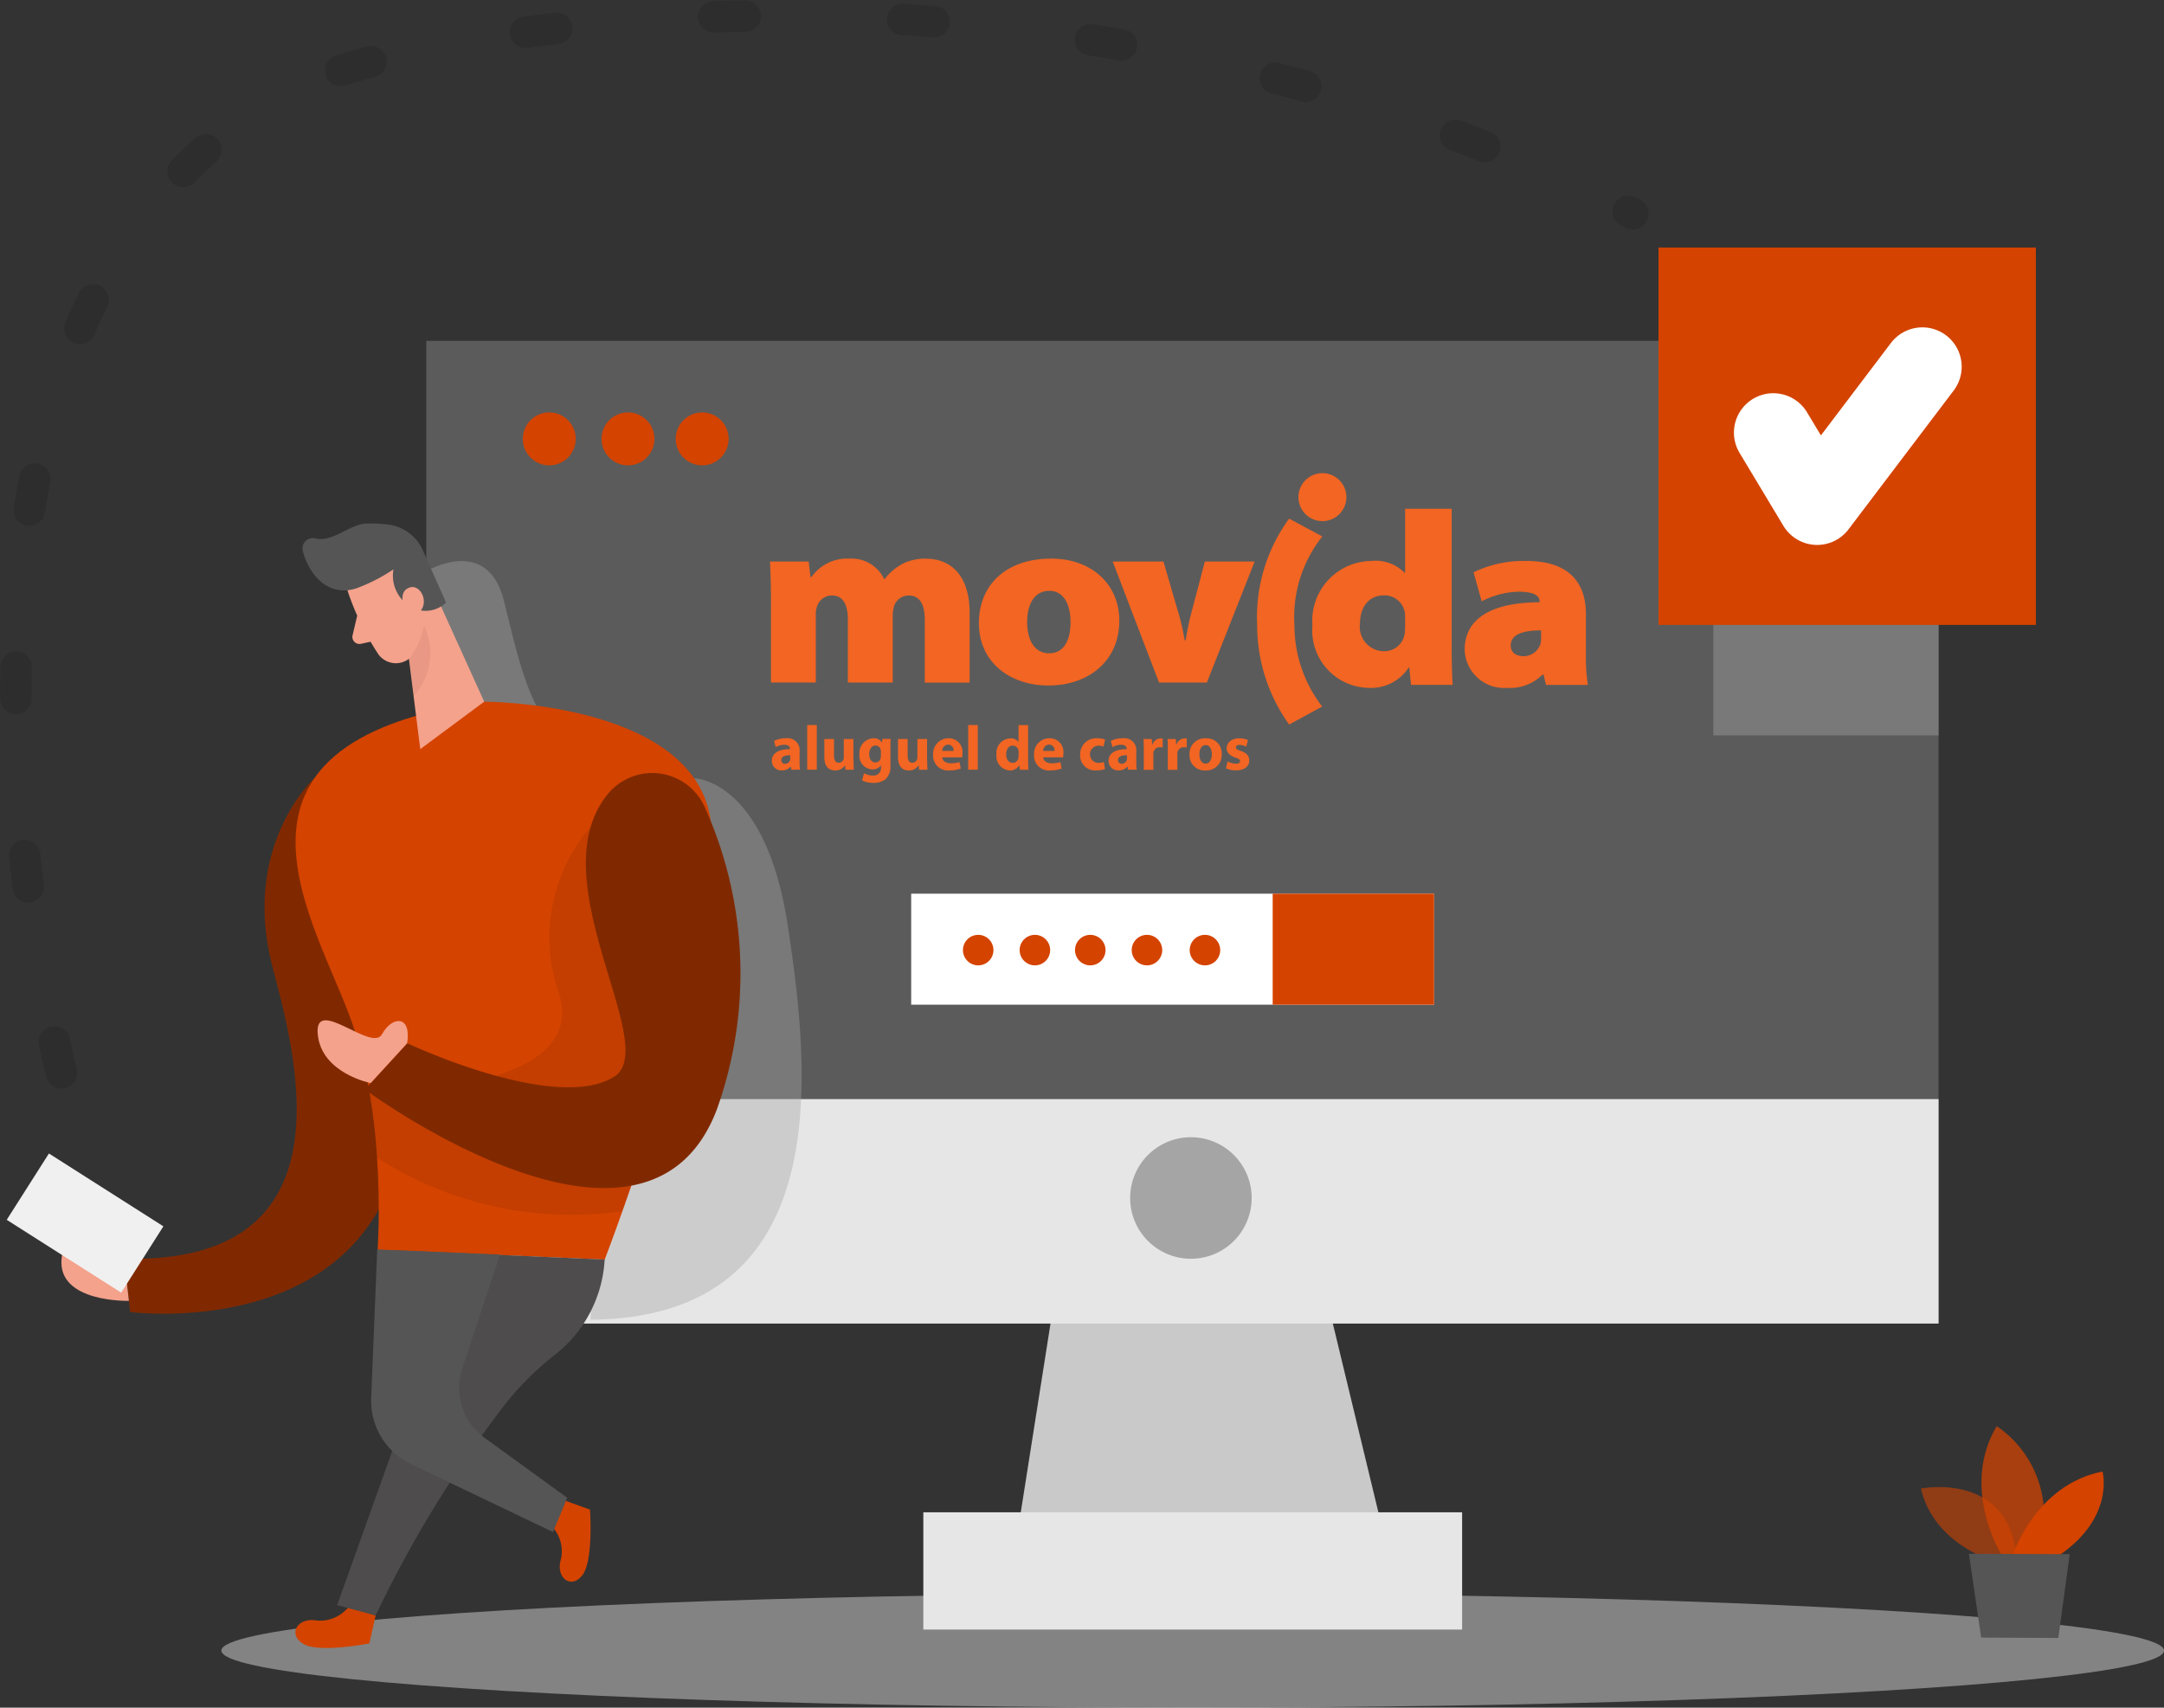 <svg xmlns="http://www.w3.org/2000/svg" width="137.422" height="108.431" viewBox="0 0 137.422 108.431">
  <rect x="0" y="0" width="137.422" height="108.431" fill="#333333" stroke="none"/>
  <g id="ilustração" transform="translate(-41.853 -22.771)">
    <path id="Caminho_17962" data-name="Caminho 17962" d="M70.9,131.19s-4.634,4.223-2.677,11.886c1.352,5.242,5.481,18.989-9.393,18.62l.379,3.389s14.906,1.952,17.277-10.741C79.19,140,70.9,131.19,70.9,131.19Z" transform="translate(-9.09 -59.002)" fill="#802900"/>
    <rect id="Retângulo_23499" data-name="Retângulo 23499" width="96.037" height="62.399" transform="translate(68.923 44.414)" fill="#c9c9c9" opacity="0.27"/>
    <path id="Caminho_17964" data-name="Caminho 17964" d="M187.381,192.2l-3.651,23.172h24.33L202.467,192.2Z" transform="translate(-77.694 -92.513)" fill="#c9c9c9"/>
    <ellipse id="Elipse_2038" data-name="Elipse 2038" cx="61.683" cy="3.624" rx="61.683" ry="3.624" transform="translate(55.91 123.955)" fill="#e6e6e6" opacity="0.45"/>
    <rect id="Retângulo_23500" data-name="Retângulo 23500" width="96.037" height="14.252" transform="translate(68.923 92.561)" fill="#e6e6e6"/>
    <circle id="Elipse_2039" data-name="Elipse 2039" cx="3.858" cy="3.858" r="3.858" transform="translate(113.622 94.982)" fill="#a5a5a5"/>
    <rect id="Retângulo_23501" data-name="Retângulo 23501" width="34.215" height="7.446" transform="translate(100.488 118.798)" fill="#e6e6e6"/>
    <path id="Caminho_17965" data-name="Caminho 17965" d="M101.43,101.226s3.854-2.3,4.908,1.862,1.848,8.78,5.512,9.867-9.19-3.448-9.19-3.448Z" transform="translate(-32.489 -42.194)" fill="#a5a5a5" opacity="0.4"/>
    <circle id="Elipse_2040" data-name="Elipse 2040" cx="1.681" cy="1.681" r="1.681" transform="translate(75.053 48.958)" fill="#d44300"/>
    <circle id="Elipse_2041" data-name="Elipse 2041" cx="1.681" cy="1.681" r="1.681" transform="translate(80.051 48.958)" fill="#d44300"/>
    <circle id="Elipse_2042" data-name="Elipse 2042" cx="1.681" cy="1.681" r="1.681" transform="translate(84.762 48.958)" fill="#d44300"/>
    <path id="Caminho_17966" data-name="Caminho 17966" d="M86.412,247.68a2.324,2.324,0,0,1-2.091.978c-1.24-.23-1.88.87-.874,1.478s4.2-.027,4.2-.027l.4-1.771Z" transform="translate(-22.339 -122.986)" fill="#d44300"/>
    <path id="Caminho_17967" data-name="Caminho 17967" d="M131.117,131.19s4.534.023,5.954,9.366,3.119,24.858-12.521,25.02h0v-11.1Z" transform="translate(-45.188 -59.002)" fill="#a5a5a5" opacity="0.4"/>
    <path id="Caminho_17968" data-name="Caminho 17968" d="M94.955,120.4s12.792,0,14.3,7.1-6.653,28.328-6.653,28.328l-14.423-.622s.6-7.9-1.573-14.284S76.308,123.059,94.955,120.4Z" transform="translate(-22.349 -53.075)" fill="#d44300"/>
    <path id="Caminho_17969" data-name="Caminho 17969" d="M107.418,138.05a10.729,10.729,0,0,0-2.01,10.565c2.046,6.477-12.048,6.31-12.048,6.31a41.016,41.016,0,0,1,.451,4.088,22.8,22.8,0,0,0,15.613,3.435l.568-1.623,2.429-5.968Z" transform="translate(-28.057 -62.77)" opacity="0.08"/>
    <path id="Caminho_17970" data-name="Caminho 17970" d="M90.142,100.738a17.04,17.04,0,0,0,1.983,4.093,1.375,1.375,0,0,0,1.934.257,3.029,3.029,0,0,0,1.289-3.033l-.18-2.52a2.457,2.457,0,0,0-2.024-1.992A2.633,2.633,0,0,0,90.142,100.738Z" transform="translate(-26.227 -40.49)" fill="#f4a28c"/>
    <path id="Caminho_17971" data-name="Caminho 17971" d="M100.5,105.14l3.119,6.878-4.061,3.015-.811-6.473Z" transform="translate(-31.017 -44.693)" fill="#f4a28c"/>
    <path id="Caminho_17972" data-name="Caminho 17972" d="M87.474,99.378a11.11,11.11,0,0,0,2.254-1.167,2.276,2.276,0,0,0,.983,2.3,1.857,1.857,0,0,0,2.357-.194L91.635,97.1a2.786,2.786,0,0,0-2.254-1.735,9.616,9.616,0,0,0-1.307-.068c-1.091,0-2.191,1.221-3.295.951a.658.658,0,0,0-.807.807c.275,1.046,1.109,2.52,2.668,2.493A2.646,2.646,0,0,0,87.474,99.378Z" transform="translate(-22.888 -39.287)" fill="#555"/>
    <path id="Caminho_17973" data-name="Caminho 17973" d="M98.136,105.491s-.392-.978.365-1.212,1.352,1.176.406,1.726Z" transform="translate(-30.624 -44.206)" fill="#f4a28c"/>
    <path id="Caminho_17974" data-name="Caminho 17974" d="M91.289,108.28l-.3,1.271a.451.451,0,0,0,.518.523l1.041-.225Z" transform="translate(-26.752 -46.418)" fill="#f4a28c"/>
    <path id="Caminho_17975" data-name="Caminho 17975" d="M99,111.79a5.07,5.07,0,0,0,.933-2.1,4.03,4.03,0,0,1-.645,4.458Z" transform="translate(-31.154 -47.192)" fill="#ce8172" opacity="0.31"/>
    <path id="Caminho_17976" data-name="Caminho 17976" d="M108.254,131.683a3.651,3.651,0,0,1,6.1,1,25.674,25.674,0,0,1,.748,19.1c-4.507,11.976-22.365-1.244-22.365-1.244l2.7-2.93s9.393,4.44,13.121,2.132C111.657,147.824,103.616,137.069,108.254,131.683Z" transform="translate(-27.716 -58.593)" fill="#802900"/>
    <path id="Caminho_17978" data-name="Caminho 17978" d="M89.449,169.28s-3.128-.613-3.362-3.1,3.43,1.181,4.079,0,1.884-1.226,1.6.568Z" transform="translate(-24.056 -77.737)" fill="#f4a28c"/>
    <path id="Caminho_17979" data-name="Caminho 17979" d="M118.78,234.4a2.312,2.312,0,0,1,.721,2.191c-.379,1.2.636,1.974,1.352,1.05s.487-4.169.487-4.169l-1.708-.613Z" transform="translate(-42.019 -114.846)" fill="#d44300"/>
    <path id="Caminho_17980" data-name="Caminho 17980" d="M91.273,220.9l-2.443-.658,6.91-19.327-2.776-3.187,12.855.572a8.253,8.253,0,0,1-3.1,6,18.809,18.809,0,0,0-3.214,3.178A74.82,74.82,0,0,0,91.273,220.9Z" transform="translate(-25.568 -95.55)" fill="#4e4c4c"/>
    <path id="Caminho_17981" data-name="Caminho 17981" d="M94.008,197.57l-.383,9.42a4.453,4.453,0,0,0,2.533,4.21l9.015,4.314.9-2.177-5.238-3.8a3.935,3.935,0,0,1-1.42-4.431l2.393-7.212Z" transform="translate(-28.2 -95.462)" fill="#555"/>
    <rect id="Retângulo_23503" data-name="Retângulo 23503" width="33.205" height="7.049" transform="translate(99.717 79.517)" fill="#fff"/>
    <rect id="Retângulo_23504" data-name="Retângulo 23504" width="10.25" height="7.049" transform="translate(122.673 79.517)" fill="#d44300"/>
    <circle id="Elipse_2043" data-name="Elipse 2043" cx="0.969" cy="0.969" r="0.969" transform="translate(103.003 82.131)" fill="#d44300"/>
    <circle id="Elipse_2044" data-name="Elipse 2044" cx="0.969" cy="0.969" r="0.969" transform="translate(106.604 82.131)" fill="#d44300"/>
    <circle id="Elipse_2045" data-name="Elipse 2045" cx="0.969" cy="0.969" r="0.969" transform="translate(110.12 82.131)" fill="#d44300"/>
    <circle id="Elipse_2046" data-name="Elipse 2046" cx="0.969" cy="0.969" r="0.969" transform="translate(113.721 82.131)" fill="#d44300"/>
    <circle id="Elipse_2047" data-name="Elipse 2047" cx="0.969" cy="0.969" r="0.969" transform="translate(117.403 82.131)" fill="#d44300"/>
    <path id="Caminho_17985" data-name="Caminho 17985" d="M54.267,200.081s-4.507.126-4.277-2.641,3.98-.036,3.98-.036Z" transform="translate(-4.23 -94.71)" fill="#f4a28c"/>
    <rect id="Retângulo_23505" data-name="Retângulo 23505" width="4.99" height="8.613" transform="matrix(0.537, -0.844, 0.844, 0.537, 42.28, 100.226)" fill="#f0f0f0"/>
    <rect id="Retângulo_23506" data-name="Retângulo 23506" width="14.306" height="7.735" transform="translate(150.658 61.731)" fill="#a5a5a5" opacity="0.4"/>
    <path id="Caminho_17986" data-name="Caminho 17986" d="M46.466,90.885S33.683,42.12,61.791,28.156C68.137,25,108.3,16.888,146.249,36.346" transform="translate(-0.706)" fill="none" stroke="#000" stroke-linecap="round" stroke-linejoin="round" stroke-width="2" stroke-dasharray="2 10" opacity="0.12"/>
    <path id="Caminho_17987" data-name="Caminho 17987" d="M316.64,235.76s-3.836-1.05-4.67-4.624c0,0,5.945-1.2,6.112,4.958Z" transform="translate(-148.132 -113.847)" fill="#d44300" opacity="0.58"/>
    <path id="Caminho_17988" data-name="Caminho 17988" d="M321.8,230.663s-2.682-4.237-.325-8.2a6.846,6.846,0,0,1,2.515,8.212Z" transform="translate(-152.822 -109.134)" fill="#d44300" opacity="0.73"/>
    <path id="Caminho_17989" data-name="Caminho 17989" d="M324.91,234.178s1.415-4.476,5.7-5.328c0,0,.807,2.907-2.772,5.337Z" transform="translate(-155.24 -112.643)" fill="#d44300"/>
    <path id="Caminho_17990" data-name="Caminho 17990" d="M318.73,240.44l.78,5.323,4.9.023.721-5.319Z" transform="translate(-151.845 -119.009)" fill="#555"/>
    <rect id="Retângulo_23507" data-name="Retângulo 23507" width="23.965" height="23.965" transform="translate(147.174 38.487)" fill="#d44300"/>
    <path id="Caminho_17991" data-name="Caminho 17991" d="M291.17,77.4l2.785,4.634,6.68-8.816" transform="translate(-136.707 -27.161)" fill="none" stroke="#fff" stroke-linecap="round" stroke-linejoin="round" stroke-width="5"/>
    <g id="Grupo_20782" data-name="Grupo 20782" transform="translate(90.751 52.816)">
      <g id="g86-6-5" transform="translate(34.445 2.263)">
        <path id="path88-4-1" d="M430.651,290.62a3.041,3.041,0,0,1-.031.532,1.3,1.3,0,0,1-1.3,1.093,1.544,1.544,0,0,1-1.534-1.749c0-.968.485-1.8,1.549-1.8a1.314,1.314,0,0,1,1.3,1.093,2.5,2.5,0,0,1,.016.344Zm0-7.418v4.061h-.031a2.58,2.58,0,0,0-2.113-.749,3.793,3.793,0,0,0-3.741,4.091,3.652,3.652,0,0,0,3.553,3.967,2.861,2.861,0,0,0,2.567-1.3h.031l.109,1.108h2.645c-.031-.406-.062-1.421-.062-2.421V283.2h-2.958" transform="translate(-424.765 -283.202)" fill="#f26522" fill-rule="evenodd"/>
      </g>
      <g id="g90-4-7" transform="translate(44.114 5.574)">
        <path id="path92-3-2" d="M514.927,317.241a1.844,1.844,0,0,1-.031.422,1.137,1.137,0,0,1-1.049.8c-.547,0-.846-.249-.846-.687,0-.625.626-.953,1.926-.953Zm2.849-1.436c0-2.062-1.128-3.389-3.772-3.389a7.3,7.3,0,0,0-3.366.719l.517,1.842a5.366,5.366,0,0,1,2.332-.609c1.158,0,1.346.344,1.346.625v.047c-2.911,0-4.758.952-4.758,3.013a2.5,2.5,0,0,0,2.692,2.421,2.906,2.906,0,0,0,2.254-.844h.063l.156.656H517.9a10.92,10.92,0,0,1-.125-1.9V315.8" transform="translate(-510.075 -312.415)" fill="#f26522" fill-rule="evenodd"/>
      </g>
      <g id="g94-2-8" transform="translate(0 5.423)">
        <path id="path96-5-7" d="M120.944,313.945c0-1.094-.031-1.984-.063-2.671h2.458l.11.984h.062a2.788,2.788,0,0,1,2.411-1.171,2.294,2.294,0,0,1,2.207,1.3h.031a3.481,3.481,0,0,1,1.143-.969,3.122,3.122,0,0,1,1.456-.328c1.706,0,2.8,1.186,2.8,3.436v4.436h-2.849v-4c0-1-.344-1.53-1.018-1.53a.97.97,0,0,0-.939.7,2.056,2.056,0,0,0-.078.593v4.233h-2.849v-4c0-1-.344-1.53-1.018-1.53a1,1,0,0,0-.939.687,1.559,1.559,0,0,0-.078.578v4.264h-2.849v-5.013" transform="translate(-120.881 -311.086)" fill="#f26522" fill-rule="evenodd"/>
      </g>
      <g id="g98-0-9" transform="translate(13.261 5.423)">
        <path id="path100-9-4" d="M242.34,317.1c-.955,0-1.393-.89-1.393-1.983,0-1,.376-1.984,1.409-1.984.939,0,1.347.906,1.347,1.984,0,1.28-.5,1.983-1.347,1.983Zm-.031,2.046c2.473,0,4.492-1.5,4.492-4.122,0-2.311-1.768-3.936-4.319-3.936-2.959,0-4.6,1.749-4.6,4.091,0,2.531,2.019,3.967,4.414,3.967h.015" transform="translate(-237.879 -311.086)" fill="#f26522" fill-rule="evenodd"/>
      </g>
      <g id="g102-6-7" transform="translate(21.761 5.611)">
        <path id="path104-6-4" d="M316.091,312.738l.97,3.327a14.721,14.721,0,0,1,.376,1.672h.063c.094-.563.188-1.078.344-1.672l.877-3.327h3.162l-3.036,7.685h-3.037l-2.943-7.685h3.225" transform="translate(-312.866 -312.738)" fill="#f26522" fill-rule="evenodd"/>
      </g>
      <g id="g106-0-2" transform="translate(30.937 2.888)">
        <path id="path108-5-1" d="M397.951,300.643a8.473,8.473,0,0,1-1.763-5.184,8.2,8.2,0,0,1,1.773-5.616l-2.109-1.132a10.582,10.582,0,0,0-2.031,6.747,10.818,10.818,0,0,0,2.031,6.327l2.1-1.143" transform="translate(-393.822 -288.712)" fill="#f26522" fill-rule="evenodd"/>
      </g>
      <g id="g110-7-8" transform="translate(33.56 0)">
        <path id="path112-5-7" d="M420,264.757a1.523,1.523,0,1,1-1.523-1.52,1.522,1.522,0,0,1,1.523,1.52" transform="translate(-416.957 -263.237)" fill="#f26522" fill-rule="evenodd"/>
      </g>
      <g id="g114-6-0" transform="translate(0.117 16.836)">
        <path id="path116-2-4" d="M123.082,412.848c-.32,0-.568.072-.568.308a.218.218,0,0,0,.24.232.331.331,0,0,0,.316-.224.421.421,0,0,0,.012-.1Zm.072.923-.036-.2h-.012a.706.706,0,0,1-.561.24.6.6,0,0,1-.633-.6c0-.508.456-.751,1.149-.747v-.028c0-.1-.056-.252-.356-.252a1.1,1.1,0,0,0-.541.148l-.112-.391a1.617,1.617,0,0,1,.761-.172.761.761,0,0,1,.861.843v.68a3.087,3.087,0,0,0,.028.475h-.548" transform="translate(-121.913 -411.773)" fill="#f26522"/>
      </g>
      <path id="path118-0-1" d="M141.7,407.2h.609v-2.837H141.7Z" transform="translate(-139.337 -388.371)" fill="#f26522"/>
      <g id="g120-6-5" transform="translate(3.452 16.88)">
        <path id="path122-8-3" d="M153.194,413.484c0,.256.008.464.016.628h-.529l-.028-.276h-.012a.7.7,0,0,1-.613.32c-.4,0-.688-.248-.688-.851v-1.147h.613v1.051c0,.284.092.456.3.456a.328.328,0,0,0,.3-.211.342.342,0,0,0,.02-.132v-1.163h.613v1.326" transform="translate(-151.34 -412.158)" fill="#f26522"/>
      </g>
      <g id="g124-8-5" transform="translate(5.682 16.835)">
        <path id="path126-1-5" d="M172.371,412.606a.5.5,0,0,0-.012-.112.334.334,0,0,0-.328-.268c-.22,0-.4.2-.4.555,0,.291.144.519.4.519a.331.331,0,0,0,.32-.248.519.519,0,0,0,.02-.16Zm.625-.8c-.008.124-.016.288-.016.58v1.091a1.121,1.121,0,0,1-.3.879,1.21,1.21,0,0,1-.8.24,1.529,1.529,0,0,1-.7-.152l.12-.46a1.2,1.2,0,0,0,.569.148.466.466,0,0,0,.508-.515v-.128h-.008a.626.626,0,0,1-.529.255.861.861,0,0,1-.829-.955.935.935,0,0,1,.889-1.027.59.59,0,0,1,.537.276h.008l.02-.232H173" transform="translate(-171.013 -411.767)" fill="#f26522"/>
      </g>
      <g id="g128-7-3" transform="translate(8.129 16.88)">
        <path id="path130-2-5" d="M194.454,413.484c0,.256.008.464.016.628h-.529l-.028-.276H193.9a.7.7,0,0,1-.613.32c-.4,0-.688-.248-.688-.851v-1.147h.613v1.051c0,.284.092.456.3.456a.328.328,0,0,0,.3-.211.342.342,0,0,0,.02-.132v-1.163h.613v1.326" transform="translate(-192.6 -412.158)" fill="#f26522"/>
      </g>
      <g id="g132-3-4" transform="translate(10.359 16.836)">
        <path id="path134-0-8" d="M213.571,412.572a.353.353,0,0,0-.345-.4.4.4,0,0,0-.376.4Zm-.717.415c.02.252.268.372.552.372a1.725,1.725,0,0,0,.541-.08l.08.412a1.943,1.943,0,0,1-.709.12.939.939,0,0,1-1.045-1,.979.979,0,0,1,.989-1.042.867.867,0,0,1,.873.974,1.472,1.472,0,0,1-.02.24h-1.262" transform="translate(-212.273 -411.773)" fill="#f26522"/>
      </g>
      <path id="path136-7-9" d="M231.915,407.2h.609v-2.837h-.609Z" transform="translate(-219.329 -388.371)" fill="#f26522"/>
      <g id="g138-1-2" transform="translate(14.383 15.997)">
        <path id="path140-2-7" d="M249.179,406.08a.961.961,0,0,0-.008-.107.365.365,0,0,0-.356-.3c-.277,0-.42.248-.42.555,0,.332.164.539.416.539a.356.356,0,0,0,.353-.291.529.529,0,0,0,.016-.14Zm.609-1.71v2.254c0,.22.008.451.016.583h-.541l-.028-.288h-.008a.684.684,0,0,1-.613.332.9.9,0,0,1-.837-1,.924.924,0,0,1,.877-1.039.6.6,0,0,1,.516.22h.008V404.37h.609" transform="translate(-247.778 -404.37)" fill="#f26522"/>
      </g>
      <g id="g142-9-1" transform="translate(16.769 16.836)">
        <path id="path144-1-7" d="M270.125,412.572a.353.353,0,0,0-.344-.4.4.4,0,0,0-.376.4Zm-.717.415c.02.252.268.372.552.372a1.726,1.726,0,0,0,.541-.08l.08.412a1.944,1.944,0,0,1-.709.12.939.939,0,0,1-1.045-1,.979.979,0,0,1,.989-1.042.867.867,0,0,1,.873.974,1.469,1.469,0,0,1-.02.24h-1.261" transform="translate(-268.828 -411.773)" fill="#f26522"/>
      </g>
      <g id="g146-6-9" transform="translate(19.692 16.836)">
        <path id="path148-2-0" d="M296.2,413.723a1.491,1.491,0,0,1-.545.088.949.949,0,0,1-1.037-1,1.02,1.02,0,0,1,1.121-1.039,1.417,1.417,0,0,1,.464.076l-.1.452a.833.833,0,0,0-.34-.06.548.548,0,0,0,.012,1.095.941.941,0,0,0,.349-.06l.072.448" transform="translate(-294.616 -411.773)" fill="#f26522"/>
      </g>
      <g id="g150-7-7" transform="translate(21.499 16.836)">
        <path id="path152-0-8" d="M311.721,412.848c-.32,0-.568.072-.568.308a.218.218,0,0,0,.24.232.331.331,0,0,0,.316-.224.42.42,0,0,0,.012-.1Zm.072.923-.036-.2h-.012a.7.7,0,0,1-.56.24.6.6,0,0,1-.633-.6c0-.508.456-.751,1.149-.747v-.028c0-.1-.056-.252-.356-.252a1.105,1.105,0,0,0-.541.148l-.112-.391a1.617,1.617,0,0,1,.761-.172.761.761,0,0,1,.861.843v.68a3.085,3.085,0,0,0,.028.475h-.548" transform="translate(-310.552 -411.773)" fill="#f26522"/>
      </g>
      <g id="g154-2-2" transform="translate(23.725 16.836)">
        <path id="path156-4-4" d="M330.2,412.46c0-.288-.008-.476-.016-.643h.525l.02.36h.016a.575.575,0,0,1,.528-.4.66.66,0,0,1,.128.008v.571a.91.91,0,0,0-.164-.015.391.391,0,0,0-.417.307.747.747,0,0,0-.012.136v.991H330.2V412.46" transform="translate(-330.188 -411.773)" fill="#f26522"/>
      </g>
      <g id="g158-1-4" transform="translate(25.246 16.836)">
        <path id="path160-5-1" d="M343.628,412.46c0-.288-.008-.476-.016-.643h.525l.02.36h.016a.575.575,0,0,1,.528-.4.659.659,0,0,1,.128.008v.571a.908.908,0,0,0-.164-.015.392.392,0,0,0-.417.307.744.744,0,0,0-.012.136v.991h-.609V412.46" transform="translate(-343.612 -411.773)" fill="#f26522"/>
      </g>
      <g id="g162-7-4" transform="translate(26.64 16.836)">
        <path id="path164-0-0" d="M356.538,412.792c0,.336.14.587.4.587.236,0,.388-.236.388-.587,0-.292-.112-.587-.388-.587-.293,0-.4.3-.4.587m1.418-.02a.981.981,0,0,1-1.033,1.043.958.958,0,0,1-1.013-1.007.976.976,0,0,1,1.045-1.035.951.951,0,0,1,1,1" transform="translate(-355.909 -411.773)" fill="#f26522"/>
      </g>
      <g id="g166-7-8" transform="translate(28.95 16.835)">
        <path id="path168-4-0" d="M376.4,413.234a1.194,1.194,0,0,0,.525.148c.184,0,.261-.064.261-.164s-.06-.148-.288-.224c-.4-.136-.561-.356-.557-.587,0-.363.313-.639.8-.639a1.307,1.307,0,0,1,.552.112l-.108.419a.96.96,0,0,0-.425-.112c-.148,0-.232.06-.232.16s.076.14.317.224c.372.128.528.316.532.6,0,.364-.288.632-.849.632a1.384,1.384,0,0,1-.633-.136l.108-.435" transform="translate(-376.291 -411.767)" fill="#f26522"/>
      </g>
    </g>
  </g>
</svg>
